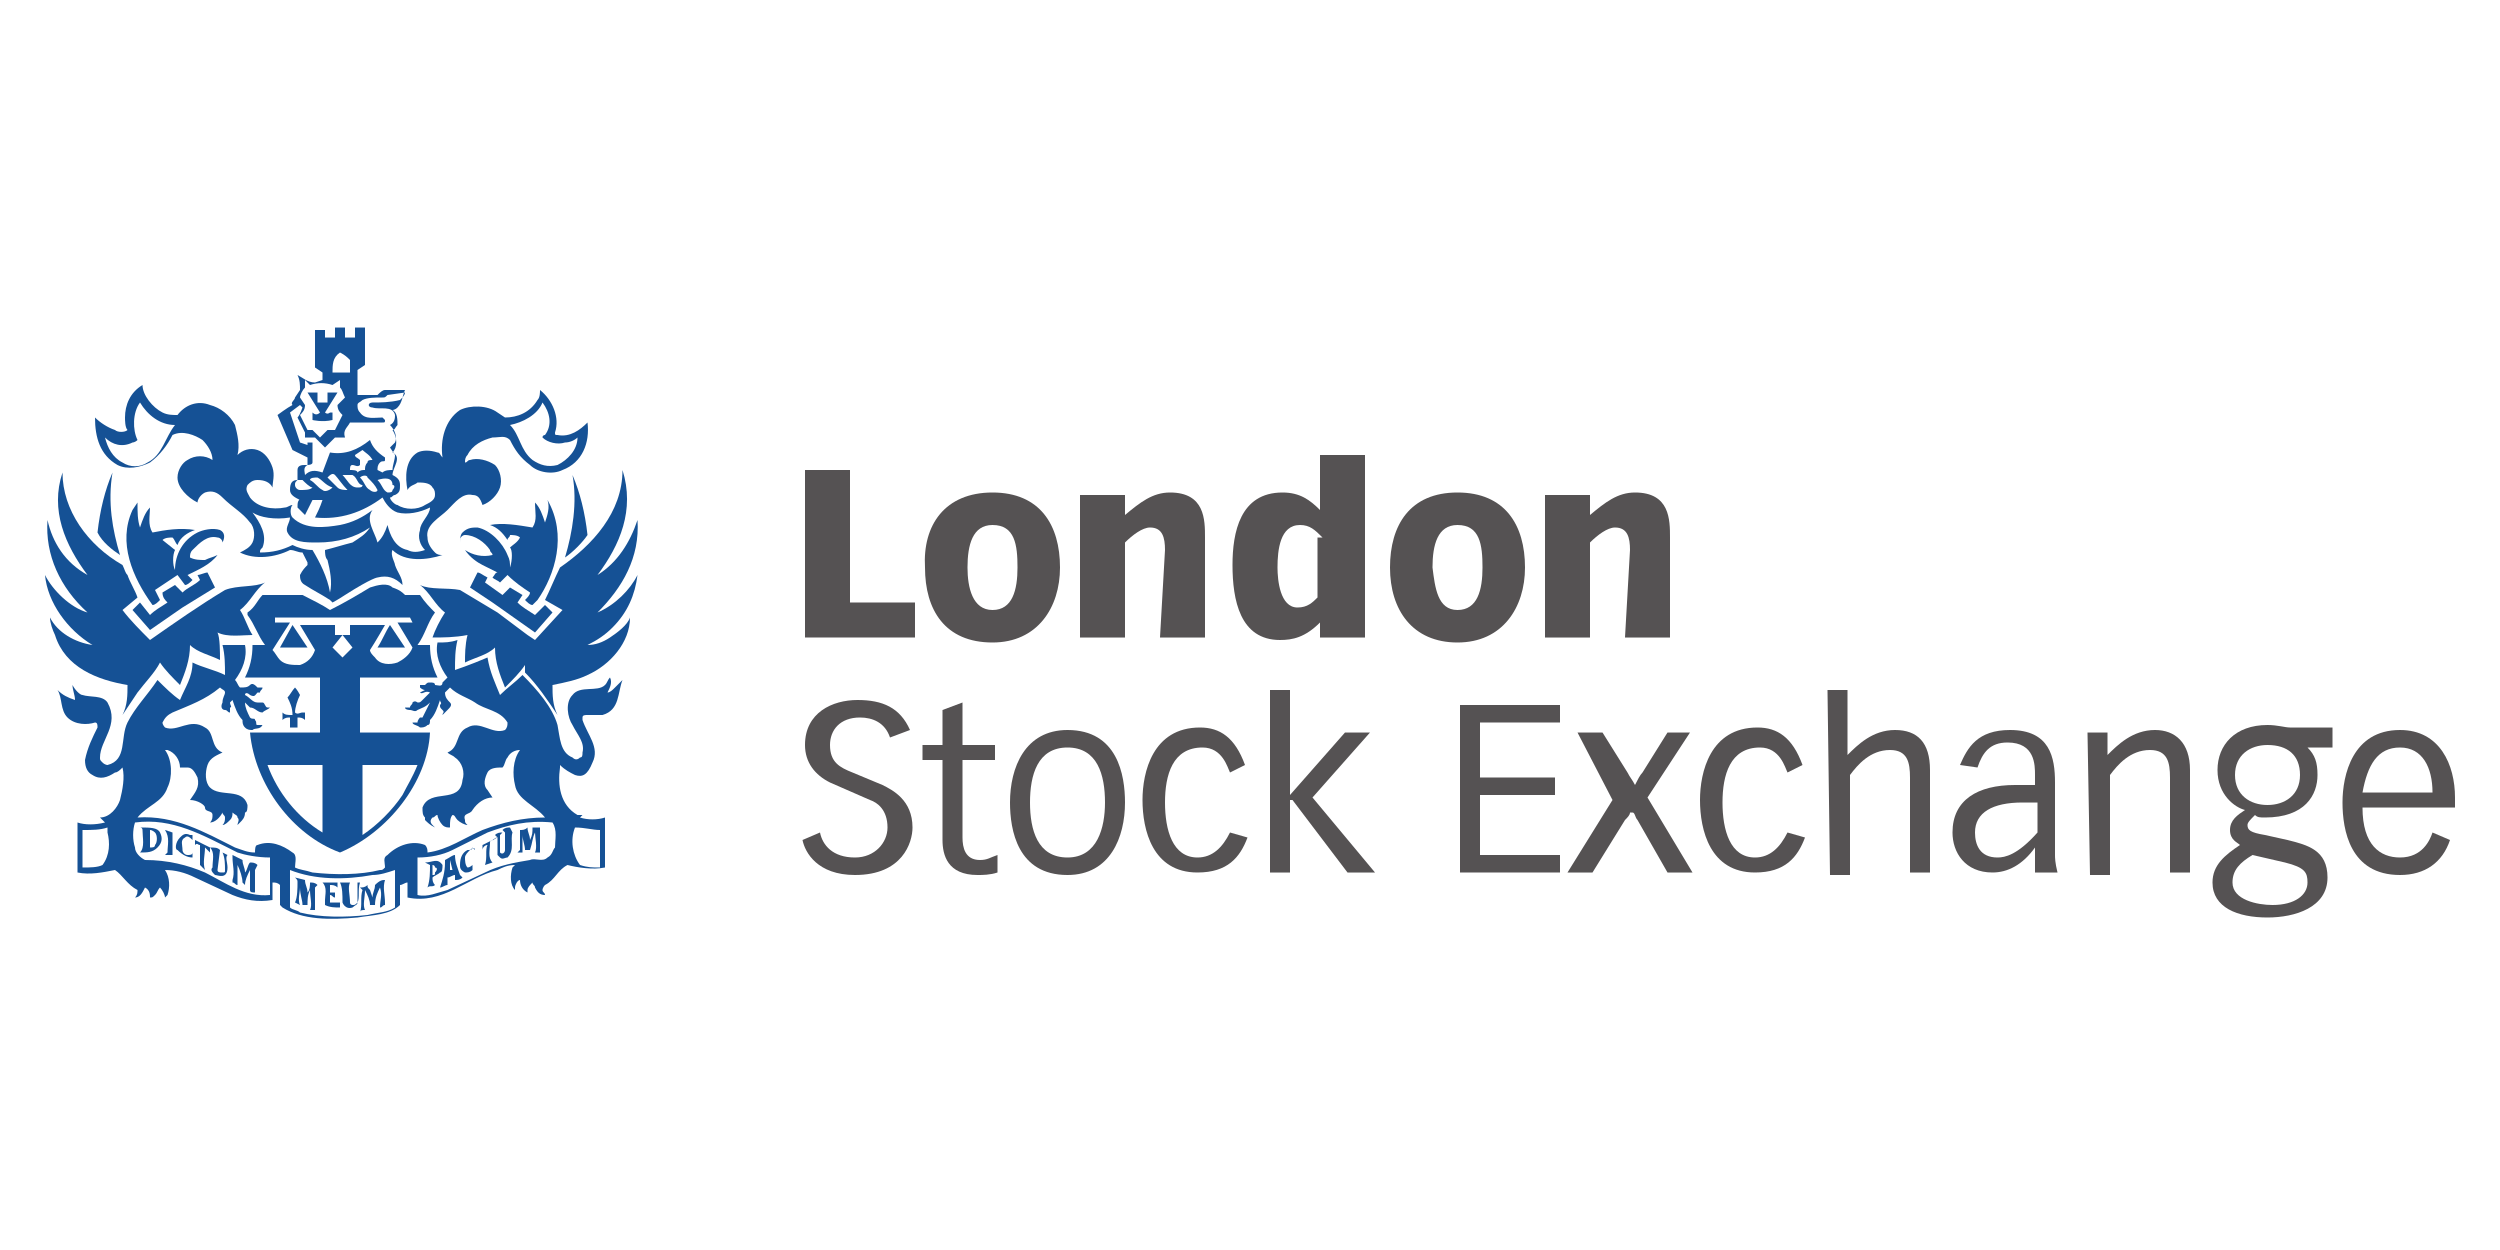 <?xml version="1.0" encoding="utf-8"?>
<!-- Generator: Adobe Illustrator 24.0.1, SVG Export Plug-In . SVG Version: 6.00 Build 0)  -->
<svg version="1.1" id="Layer_1" xmlns="http://www.w3.org/2000/svg" xmlns:xlink="http://www.w3.org/1999/xlink" x="0px" y="0px"
	 viewBox="0 0 100 50" style="enable-background:new 0 0 100 50;" xml:space="preserve">
<style type="text/css">
	.st0{fill:#155195;}
	.st1{fill:#555253;}
</style>
<g id="XMLID_1_">
	<path id="XMLID_2_" class="st0" d="M12.7,16.1h0.4v-0.4h0.4L13,16.5c0.1,0.1,0.2,0,0.2,0l0.1,0v0.3c-0.4,0.1-0.8,0-0.8,0v-0.3
		c0.1,0.1,0.2,0.1,0.3,0l-0.5-0.8h0.4"/>
	<path id="XMLID_3_" class="st0" d="M4.9,22.6C5,22.8,5,22.9,5.1,23c0.1,0.3,0.3,0.6,0.4,0.9v0l-0.6,0.5c0.3,0.4,0.7,0.8,1.1,1.2
		c1-0.7,2-1.4,3-2c0.5-0.2,1.2-0.1,1.6-0.3c-0.4,0.3-0.6,0.8-1,1.1c0.2,0.3,0.3,0.7,0.5,1c-0.4,0-1,0.1-1.4-0.1
		c0.1,0.2,0.1,0.8,0.1,1.1c-0.4-0.2-0.9-0.3-1.2-0.6c0,0.6-0.2,1.1-0.4,1.6c-0.3-0.3-0.6-0.6-0.8-0.9c-0.2,0.4-0.6,0.8-0.9,1.2
		l-0.6,0.9c0.2-0.4,0.2-0.8,0.2-1.2c-1.2-0.2-2.5-0.7-2.9-2c-0.1-0.2-0.2-0.5-0.2-0.7c0.3,0.6,1,1,1.7,1.1c-1-0.6-1.8-1.7-1.9-2.8
		c0.3,0.6,1,1.3,1.7,1.5l0,0c-1.1-1-1.7-2.3-1.6-3.7c0.2,0.9,0.7,1.7,1.6,2.2l0,0c-0.9-1.2-1.5-2.6-1-4.1
		C2.5,20.4,3.5,21.8,4.9,22.6"/>
	<path id="XMLID_4_" class="st0" d="M23.9,23L23.9,23c0.8-0.5,1.3-1.3,1.6-2.2c0.1,1.5-0.6,2.7-1.6,3.7h0c0.7-0.3,1.3-0.9,1.6-1.5
		c-0.1,0.8-0.4,1.5-1,2.1c-0.3,0.3-0.6,0.5-1,0.7c0.3,0,0.6-0.1,0.9-0.3c0.3-0.2,0.7-0.5,0.8-0.8c0,1-0.8,1.9-1.7,2.3
		c-0.4,0.2-0.9,0.3-1.4,0.4c0,0.4,0,0.8,0.2,1.2c-0.4-0.6-0.8-1.2-1.3-1.7C21,26.8,21,26.7,21,26.6c-0.2,0.3-0.5,0.6-0.8,0.9
		c-0.2-0.5-0.4-1-0.4-1.6c-0.3,0.3-0.8,0.4-1.2,0.6c0-0.3,0-0.7,0.1-1.1c-0.5,0.1-1,0.1-1.4,0.1c0.1-0.3,0.3-0.7,0.5-1
		c-0.4-0.3-0.6-0.8-1-1.1c0.4,0.2,1.1,0.1,1.6,0.2c0.5,0.3,1,0.6,1.5,0.9l1.2,0.9l0.3,0.2h0l1.1-1.2L21.8,24
		c0.2-0.4,0.4-0.9,0.6-1.3c1.3-0.9,2.5-2.2,2.5-3.9C25.4,20.4,24.8,21.8,23.9,23"/>
	<path id="XMLID_5_" class="st0" d="M4.8,22.2c-0.3-0.2-0.7-0.5-0.9-0.9c0.1-0.9,0.3-1.7,0.6-2.4C4.3,20.1,4.5,21.2,4.8,22.2"/>
	<path id="XMLID_6_" class="st0" d="M23.5,21.4c-0.2,0.3-0.6,0.7-0.9,0.9c0.3-1,0.5-2.2,0.3-3.3C23.2,19.7,23.4,20.5,23.5,21.4"/>
	<path id="XMLID_7_" class="st0" d="M5.6,21.1c0.1-0.3,0.2-0.6,0.4-0.8c0,0.3-0.1,0.7,0.1,1c0.5-0.1,1.1-0.2,1.7-0.1
		c-0.3,0.1-0.6,0.3-0.7,0.6C7,21.7,7,21.6,6.9,21.5c-0.1,0-0.3,0-0.4,0.1L7,22c-0.1,0.2-0.1,0.6,0,0.8c0-0.6,0.3-1.2,0.9-1.5
		c0.2-0.1,0.6-0.2,0.9-0.1c0.2,0.1,0.2,0.3,0.1,0.5c0-0.1-0.1-0.2-0.2-0.2c-0.4-0.1-0.7,0.2-1,0.5c-0.1,0.1-0.1,0.2-0.1,0.3
		c0.2,0.1,0.4,0.1,0.6,0.1c0.2-0.1,0.3-0.1,0.5-0.2c-0.3,0.4-0.8,0.6-1.2,0.8l0.2,0.2c-0.1,0.1-0.2,0.2-0.3,0.2L7.1,23
		c-0.3,0.2-0.6,0.4-0.9,0.6L6.4,24c-0.1,0.1-0.2,0.2-0.3,0.2c-0.8-1.1-1.4-2.5-0.8-3.8l0.2-0.3C5.5,20.5,5.5,20.8,5.6,21.1"/>
	<path id="XMLID_8_" class="st0" d="M21.5,24l-0.2,0.2c-0.1,0-0.2-0.1-0.3-0.2c0.1-0.1,0.2-0.2,0.2-0.3c-0.3-0.2-0.6-0.4-0.9-0.7
		l-0.3,0.3H20c-0.1-0.1-0.2-0.1-0.3-0.2c0.1-0.1,0.1-0.2,0.2-0.2c-0.2-0.1-0.4-0.2-0.6-0.3c-0.2-0.1-0.5-0.3-0.7-0.6
		c0.3,0.2,0.7,0.3,1.1,0.2c0-0.1-0.1-0.1-0.1-0.2c-0.2-0.3-0.6-0.6-1-0.6c-0.1,0-0.2,0.1-0.2,0.2v0.1c0-0.1,0-0.3,0.1-0.4
		c0.2-0.2,0.4-0.2,0.6-0.2c0.5,0.1,1,0.6,1.2,1.1c0.1,0.2,0.1,0.3,0.1,0.5c0.1-0.3,0.1-0.7,0-0.8c0.1-0.1,0.3-0.2,0.4-0.4
		c-0.1-0.1-0.3-0.1-0.4-0.1c0,0.1-0.1,0.1-0.1,0.2c-0.2-0.3-0.4-0.5-0.7-0.6c0.5-0.1,1.1,0,1.7,0.1c0.2-0.3,0.1-0.6,0.1-1
		c0.2,0.2,0.3,0.5,0.4,0.8c0.1-0.3,0.2-0.6,0.1-0.9C22.7,21.4,22.2,23,21.5,24"/>
	<path id="XMLID_9_" class="st0" d="M10.1,20.5c0.3,0.4,0.6,0.9,0.4,1.4c-0.1,0.1-0.1,0.1-0.1,0.2c0.5,0,0.9-0.1,1.3-0.3
		c0.2,0.1,0.5,0.2,0.8,0.2c0.3,0.5,0.6,1.1,0.7,1.7c0.1-0.4,0-0.9-0.1-1.3c-0.1-0.1-0.1-0.3-0.1-0.4c0.4-0.1,0.7-0.2,1.1-0.3
		c0.3-0.2,0.5-0.3,0.7-0.6c-0.6,0.4-1.3,0.6-2.1,0.6c-0.5,0-1,0-1.2-0.4c-0.1-0.2,0.1-0.4,0.1-0.6C11,20.8,10.4,20.7,10.1,20.5z
		 M12.1,19.2c-0.1,0-0.2,0-0.2,0c-0.1,0.1-0.1,0.1-0.1,0.2c0,0.1,0.1,0.2,0.2,0.2c0.2,0,0.4,0,0.5-0.1
		C12.4,19.5,12.2,19.3,12.1,19.2z M15.1,19.2c0.2,0.2,0.2,0.4,0.4,0.5c0.1,0,0.2,0,0.2-0.1c0.1-0.1,0.1-0.2,0-0.2
		C15.7,19.1,15.4,19.1,15.1,19.2z M12.7,19.1c-0.1,0-0.3,0-0.3,0.1c0.2,0.1,0.3,0.3,0.5,0.4c0.1,0.1,0.3,0,0.4-0.1
		C13,19.4,12.9,19.2,12.7,19.1z M14.4,19.1c0.2,0.2,0.2,0.4,0.4,0.5c0.1,0.1,0.3,0.1,0.3,0c-0.1-0.2-0.2-0.3-0.4-0.5
		C14.7,19,14.5,19,14.4,19.1z M13.4,19c-0.1-0.1-0.2,0-0.3,0.1l0.4,0.4c0.1,0.1,0.3,0.1,0.4,0.1C13.7,19.4,13.5,19.1,13.4,19z
		 M14.1,19C14,19,13.8,19,13.7,19c0.2,0.2,0.3,0.5,0.6,0.5c0.1,0,0.2,0,0.2-0.1C14.3,19.4,14.3,19.1,14.1,19z M14.5,18l-0.3,0.2
		c0,0.1,0.1,0.1,0.2,0.2l0,0.2c-0.1,0.1-0.2,0-0.3,0c-0.1,0-0.1,0.1-0.1,0.2c0.1,0,0.3,0,0.3,0.1c0.1-0.1,0.2-0.1,0.3-0.1
		c0-0.1,0-0.2,0.1-0.3c0-0.1,0.1-0.1,0.2-0.1C14.8,18.2,14.6,18.1,14.5,18z M21.7,16.1c-0.2,0.5-0.8,0.8-1.3,0.9
		c0.4,0.4,0.4,1,0.9,1.4c0.3,0.2,0.6,0.3,1,0.2c0.4-0.2,0.8-0.6,0.8-1.1c-0.1,0.1-0.3,0.2-0.5,0.2c-0.3,0.1-0.7,0-0.9-0.2
		c0-0.1,0.1-0.1,0.1-0.1C22.1,17,22,16.5,21.7,16.1z M5.6,16.1L5.6,16.1c-0.3,0.4-0.3,1.1-0.1,1.5c-0.1,0.1-0.2,0.1-0.2,0.1
		c-0.4,0.2-0.8,0.1-1.1-0.2c0.1,0.4,0.3,0.8,0.7,1c0.3,0.2,0.7,0.2,1,0c0.6-0.3,0.7-1,1.1-1.5C6.4,17,5.9,16.6,5.6,16.1z M15.5,15.8
		c-0.1,0.1-0.1,0.1-0.2,0.1c-0.3,0-0.6,0-0.8,0.1c-0.1,0.1-0.2,0.1-0.2,0.2c0,0.1,0,0.2,0.1,0.3c0.2,0.3,0.6,0.2,0.9,0.2l0.1,0.1
		c0,0.1,0,0.1-0.1,0.1h-1.3c-0.1,0.2-0.3,0.3-0.2,0.6h-0.4l-0.4,0.4l-0.4-0.4h-0.4v-0.2l-0.3-0.6c0.1-0.1,0.2-0.4,0.2-0.4l-0.1-0.1
		l-0.4,0.3l0.4,1.2l0.3,0.1v-0.1h0.2l0,0.8c0,0.1-0.2,0.1-0.2,0.1c-0.2,0.1-0.1,0.3-0.1,0.4c0.2-0.2,0.4-0.2,0.7-0.1l0.3-0.8
		c0.6,0.1,1.1-0.1,1.6-0.5c0.1,0.3,0.3,0.5,0.6,0.7l0,0.1c0,0.1-0.1,0-0.2,0.1c-0.1,0.1-0.1,0.2-0.1,0.3l0.2,0.1
		c0.1-0.1,0.3-0.1,0.4-0.1c0-0.2,0.1-0.4,0.1-0.6l-0.2-0.3c0.1-0.1,0.1-0.1,0.2-0.2c0.1-0.2,0-0.5-0.2-0.7c0.2-0.1,0.2-0.3,0.2-0.4
		c-0.1-0.4-0.6-0.2-0.9-0.3c-0.2,0-0.2-0.2,0-0.2c0.3,0,0.7,0,1.1-0.1c0.1-0.1,0.2-0.2,0.2-0.3L15.5,15.8L15.5,15.8z M12.2,15.2
		l0,0.3c-0.1,0.1-0.2,0.3-0.2,0.4l0.2,0.3c0,0.2-0.1,0.3-0.2,0.4l0.3,0.6h0.2l0.3,0.3l0.3-0.3l0.3,0l0.3-0.6
		c-0.1-0.1-0.2-0.2-0.2-0.4l0.3-0.3c-0.1-0.2-0.1-0.3-0.2-0.4c0-0.1,0-0.2,0-0.3l-0.3,0.2c-0.3-0.1-0.6-0.1-0.9,0L12.2,15.2z
		 M13.6,14.1c-0.3,0.2-0.3,0.5-0.3,0.8H14c0-0.2,0-0.3,0-0.5C13.9,14.3,13.8,14.2,13.6,14.1z M13,13.5h0.4v-0.4h0.4v0.4h0.4v-0.4
		h0.4v1.5l-0.3,0.2v1h0.8c0.1-0.1,0.2-0.2,0.3-0.2h0.8c-0.1,0.2-0.1,0.5-0.3,0.7c-0.1,0.1-0.2,0.1-0.2,0.1c0.2,0.1,0.2,0.4,0.2,0.6
		c-0.1,0.1-0.1,0.2-0.2,0.2c0.2,0.3,0.2,0.7,0,0.9c0.4,0.2,0,0.6,0,0.9c0.2,0.1,0.3,0.2,0.3,0.4c0,0.2,0,0.3-0.2,0.4
		c-0.1,0-0.1,0.1-0.2,0.1c0,0.1,0.2,0.3,0.3,0.3c0.3,0.2,0.8,0.2,1.1,0c0.2-0.1,0.4-0.2,0.4-0.4c0-0.1,0-0.2-0.1-0.3
		c-0.1-0.2-0.4-0.2-0.6-0.2c-0.1,0.1-0.3,0.1-0.4,0.3c-0.1-0.5-0.1-1.2,0.4-1.5c0.2-0.1,0.5-0.1,0.8,0c0.1,0,0.1,0.1,0.2,0.2
		c-0.1-0.7,0.1-1.5,0.7-1.9c0.4-0.2,1.1-0.2,1.5,0.1l0.3,0.2c0.5,0,1-0.2,1.3-0.7c0.1-0.1,0.1-0.3,0.1-0.4c0.5,0.4,0.8,1.1,0.6,1.7
		c0,0.1,0,0.1,0.1,0.1c0.5,0.1,0.9-0.2,1.2-0.5c0.1,0.8-0.2,1.6-1,1.9c-0.4,0.2-1,0.1-1.3-0.2c-0.4-0.3-0.6-0.6-0.8-1
		c-0.2-0.2-0.4-0.1-0.7-0.1c-0.4,0.1-0.8,0.3-1,0.7c-0.1,0.1-0.1,0.2-0.1,0.3c0.1,0,0.1-0.1,0.2-0.1c0.3-0.1,0.7,0,1,0.2
		c0.2,0.2,0.3,0.6,0.2,0.9c-0.1,0.3-0.4,0.6-0.7,0.7c-0.1-0.3-0.2-0.4-0.4-0.4c-0.4-0.1-0.7,0.3-1,0.6c-0.3,0.3-0.9,0.6-0.8,1.1
		c0,0.2,0.1,0.4,0.3,0.6c0.1,0.1,0.2,0.1,0.3,0.1c-0.6,0.2-1.5,0.3-2-0.2c-0.1,0.2,0.1,0.5,0.1,0.6c0.1,0.3,0.3,0.5,0.3,0.8
		c-0.3-0.3-0.6-0.4-1-0.3c0,0-0.2,0-1.3,0.7c-0.3,0.2-0.5,0.3-0.5,0.3s-0.1-0.1-0.1-0.1c-0.3-0.2-0.7-0.4-1-0.6
		c-0.2-0.1-0.2-0.3-0.2-0.4c0.1-0.2,0.2-0.3,0.3-0.4v-0.1l-0.2-0.4c-0.2,0-0.3-0.1-0.5-0.1c-0.6,0.3-1.4,0.4-2,0.1
		c0.2-0.1,0.4-0.2,0.5-0.4c0.1-0.2,0.1-0.6-0.1-0.8c-0.3-0.4-0.7-0.6-1.1-1c-0.2-0.2-0.4-0.3-0.7-0.2c-0.2,0.1-0.3,0.3-0.3,0.4
		c-0.4-0.2-0.8-0.6-0.8-1c0-0.3,0.2-0.6,0.4-0.7c0.3-0.2,0.7-0.2,1,0c0-0.3-0.2-0.6-0.4-0.8c-0.3-0.2-0.8-0.4-1.2-0.2
		c-0.2,0.4-0.5,0.8-0.9,1.1c-0.4,0.2-0.9,0.3-1.3,0.1c-0.7-0.4-0.9-1.1-0.9-1.9c0.2,0.2,0.5,0.4,0.8,0.5c0.1,0.1,0.4,0.1,0.5,0
		c-0.1-0.1-0.1-0.4-0.1-0.5c0-0.5,0.2-1,0.7-1.3c0,0.4,0.4,0.9,0.8,1.1c0.2,0.1,0.4,0.1,0.6,0.1c0.3-0.4,0.8-0.6,1.3-0.4
		c0.4,0.1,0.8,0.4,1,0.8c0.1,0.4,0.2,0.8,0.1,1.2c0.2-0.2,0.5-0.3,0.8-0.2c0.3,0.1,0.5,0.4,0.6,0.7c0.1,0.3,0,0.6,0,0.8
		c-0.1-0.2-0.3-0.3-0.6-0.3c-0.2,0-0.3,0.1-0.4,0.2c-0.1,0.2,0,0.3,0.1,0.5c0.3,0.4,0.9,0.5,1.4,0.4c0.1,0,0.2-0.1,0.3-0.1
		c-0.1,0.1-0.1,0.4,0,0.5c0.5,0.5,1.3,0.4,1.9,0.3c0.5-0.1,0.9-0.3,1.3-0.6c-0.3,0.4,0.1,0.9,0.2,1.3c0.2-0.2,0.3-0.4,0.4-0.7
		c0.1,0.4,0.3,0.9,0.8,1c0.2,0.1,0.4,0.1,0.7,0c-0.2-0.2-0.3-0.5-0.2-0.8c0-0.3,0.4-0.6,0.4-0.9c-0.4,0.2-0.9,0.3-1.3,0.2
		c-0.3-0.1-0.5-0.4-0.6-0.6c-0.8,0.6-1.7,0.9-2.7,0.8c0.1-0.2,0.2-0.4,0.3-0.7h-0.4l-0.3,0.6c-0.1-0.1-0.2-0.2-0.3-0.3
		c0-0.2,0-0.3,0.2-0.4C12.1,20,12,20,12,20c-0.2-0.1-0.4-0.2-0.4-0.4c0-0.3,0.1-0.4,0.3-0.4c0-0.1,0-0.3,0-0.4
		c0-0.2,0.2-0.2,0.3-0.2l0.1,0v-0.3L11.7,18l-0.6-1.4c0,0,0.4-0.3,0.6-0.4c-0.1-0.1,0.1-0.2,0.1-0.3l0.2-0.3c0-0.2,0-0.4-0.1-0.6
		c0.2,0.1,0.4,0.3,0.7,0.3l0.3-0.1v-0.3l-0.3-0.2v-1.5h0.4"/>
	<path id="XMLID_24_" class="st0" d="M8.6,23.5l-1.3,0.8L6,25.2h0l-0.7-0.8c0.1-0.1,0.2-0.2,0.3-0.3L6,24.6c0.2-0.2,0.4-0.3,0.7-0.5
		c-0.1-0.1-0.2-0.2-0.2-0.4L7,23.4l0.3,0.3c0.2-0.2,0.5-0.3,0.7-0.5l-0.1-0.2C8,23,8.2,22.9,8.3,22.9"/>
	<path id="XMLID_25_" class="st0" d="M19.5,23.1l-0.1,0.2l0.7,0.5c0.1-0.1,0.2-0.2,0.3-0.3l0.5,0.3v0l-0.2,0.3
		c0.2,0.2,0.4,0.3,0.7,0.5c0.1-0.1,0.3-0.3,0.4-0.4c0.1,0.1,0.2,0.2,0.3,0.3v0l-0.7,0.8l-1.7-1.2l-0.9-0.6l0.3-0.6
		C19.2,22.9,19.3,23,19.5,23.1"/>
	<polyline id="XMLID_26_" class="st0" points="11.2,25.9 11.7,25 12.3,25.9 	"/>
	<path id="XMLID_27_" class="st0" d="M16.2,25.9h-1.1c0.2-0.3,0.3-0.6,0.5-0.9C15.8,25.3,16,25.6,16.2,25.9"/>
	<path id="XMLID_28_" class="st0" d="M12,27.8c-0.1,0.2-0.2,0.5-0.2,0.7c0.1,0.1,0.2,0,0.3,0l0.1,0v0.3c-0.1-0.1-0.2-0.1-0.3-0.1
		c0,0.1,0,0.3,0,0.4h-0.3c0-0.2,0-0.3,0-0.4c-0.1,0-0.2,0-0.3,0.1v-0.3c0.1,0.1,0.2,0.1,0.4,0.1c0-0.3-0.1-0.5-0.2-0.7
		c0.1-0.1,0.2-0.3,0.3-0.4C11.8,27.5,11.9,27.6,12,27.8"/>
	<path id="XMLID_29_" class="st0" d="M14.5,30.6v2.8c0.6-0.4,1.2-1,1.6-1.6c0.2-0.4,0.4-0.7,0.6-1.2H14.5z M12.9,30.6h-2.2
		c0.4,1.1,1.2,2.1,2.2,2.7V30.6z M16.4,24.7H11v0.2h0.6L10.9,26c0.1,0.1,0.2,0.3,0.3,0.4c0.2,0.2,0.5,0.2,0.8,0.2
		c0.3-0.1,0.5-0.3,0.6-0.6L12,25h1.4v0.4h0.3l-0.4,0.5l0.4,0.4l0.4-0.4l-0.4-0.5H14V25h1.4c0,0-0.4,0.7-0.6,1c0,0.1,0.1,0.2,0.2,0.3
		c0.2,0.3,0.6,0.3,0.9,0.2c0.2-0.1,0.5-0.3,0.6-0.6l-0.6-1h0.6L16.4,24.7L16.4,24.7z M16.2,23.8h0.6c0.2,0.3,0.4,0.5,0.6,0.7
		c-0.3,0.4-0.4,0.9-0.7,1.3l0.5,0c0,0.5,0.1,0.9,0.3,1.3h-3.1v2.2h2.8c-0.1,2-1.7,4-3.6,4.8c-1.9-0.7-3.4-2.7-3.6-4.8h2.8v-2.2h-3
		c0.2-0.4,0.3-0.8,0.3-1.3h0.5v0c-0.3-0.4-0.4-0.8-0.7-1.2l0-0.1c0.3-0.2,0.4-0.5,0.6-0.7h1.6c0.4,0.2,0.8,0.4,1.1,0.6
		c0.6-0.3,1.1-0.6,1.6-0.9c0.3-0.1,0.7-0.2,0.9,0C16,23.6,16.1,23.7,16.2,23.8"/>
	<path id="XMLID_34_" class="st0" d="M21.6,33.1c0,0.3,0,0.7,0,1h-0.2c0.1-0.2,0-0.6,0-0.8c-0.1,0.2-0.1,0.4-0.2,0.7h-0.2
		c0-0.2-0.1-0.4-0.1-0.6V34l0,0.1c-0.1,0-0.2,0-0.2,0l0.1-0.1c0-0.3,0-0.6,0-0.8l0,0c0.1,0,0.2,0,0.3-0.1c0,0.2,0.1,0.3,0.1,0.5
		c0.1-0.2,0.1-0.3,0.1-0.5"/>
	<path id="XMLID_35_" class="st0" d="M6.9,33.3v0.8l0,0.1c-0.1,0-0.2,0-0.3,0l0.1-0.1c0-0.3,0.1-0.6-0.1-0.9l0.3,0.1"/>
	<path id="XMLID_36_" class="st0" d="M20.5,33.3c-0.1,0.3,0.1,0.7-0.2,1c-0.1,0-0.2,0.1-0.3,0l-0.1-0.1l0-0.7l-0.1-0.1
		c0.1-0.1,0.2-0.1,0.3-0.1L20,33.4v0.7c0.1,0.1,0.2,0,0.2-0.1v-0.7l-0.1-0.1c0.1-0.1,0.2-0.1,0.3-0.1"/>
	<path id="XMLID_37_" class="st0" d="M6,33.2v0.7c0.1,0,0.2,0,0.2-0.1c0.1-0.1,0.1-0.4,0-0.5C6.2,33.3,6.1,33.2,6,33.2z M6.4,33.3
		c0.1,0.2,0.1,0.4-0.1,0.6c-0.2,0.2-0.4,0.2-0.7,0.2c0.2-0.2,0.1-0.6,0.1-0.9c0-0.1-0.1-0.1-0.1-0.1C6,33.1,6.3,33.1,6.4,33.3"/>
	<path id="XMLID_40_" class="st0" d="M7.7,33.4v0.2c-0.1-0.1-0.2-0.2-0.3-0.1c-0.2,0.1-0.1,0.3-0.1,0.5c0,0.1,0.1,0.2,0.2,0.2
		c0.1,0,0.2,0,0.2-0.1v0.2c-0.2,0-0.4-0.1-0.6-0.3C7,34,7,33.7,7.2,33.5c0.1-0.1,0.2-0.2,0.4-0.1C7.6,33.4,7.6,33.4,7.7,33.4"/>
	<path id="XMLID_41_" class="st0" d="M19.8,33.6L19.8,33.6c-0.1,0-0.2,0-0.2,0.1l0,0c0,0.3-0.1,0.6,0.1,0.8l-0.3,0.1
		c0.1-0.3,0-0.6,0.1-0.8c-0.1,0-0.2,0.1-0.2,0.2c0-0.1,0-0.2,0-0.2c0.2-0.1,0.4-0.2,0.6-0.3C19.8,33.5,19.7,33.6,19.8,33.6"/>
	<path id="XMLID_42_" class="st0" d="M8.4,34.1c-0.1-0.1-0.2-0.2-0.2-0.2c0,0.3-0.1,0.6,0,0.9L8,34.6C8,34.3,8,34.1,8,33.8
		c-0.1,0-0.1-0.1-0.2,0l0,0l0-0.2l0.6,0.3"/>
	<path id="XMLID_43_" class="st0" d="M19,34c0-0.1-0.1-0.1-0.2,0c-0.1,0.1-0.2,0.2-0.2,0.3s0,0.3,0.1,0.4c0.1,0,0.2-0.1,0.2-0.1v0.2
		c-0.1,0.1-0.2,0.1-0.3,0.1c-0.2-0.1-0.2-0.2-0.2-0.3c0-0.3,0.1-0.5,0.3-0.6c0.1,0,0.2,0,0.2-0.1"/>
	<path id="XMLID_44_" class="st0" d="M8.8,34L8.8,34l-0.1,0.8c0,0.1,0.1,0.1,0.2,0.1c0.1,0,0.1,0,0.1-0.1c0-0.2,0-0.5-0.1-0.7
		l0.2,0.1c-0.1,0.1,0,0.3,0,0.5c0,0.5-0.4,0.3-0.5,0.3c-0.1-0.1-0.2-0.2-0.1-0.3c0-0.3,0.1-0.6-0.1-0.8C8.6,33.9,8.7,33.9,8.8,34"/>
	<path id="XMLID_45_" class="st0" d="M9.7,34.4c0,0.2,0.1,0.3,0.1,0.5c0.1-0.1,0.1-0.3,0.2-0.4c0.1,0,0.2,0,0.3,0.1l-0.1,0.2v0.8
		l0,0.1c-0.1,0-0.2,0-0.2-0.1l0-0.1c0-0.2,0-0.5,0-0.7c-0.1,0.2-0.2,0.4-0.2,0.6l-0.1-0.1c0-0.2-0.1-0.5-0.2-0.7c0,0.3,0,0.6,0,0.8
		c-0.1,0-0.1-0.1-0.2-0.1l0,0v-0.1c0.1-0.3,0-0.6,0-0.9l0-0.1"/>
	<path id="XMLID_46_" class="st0" d="M18.1,34.8L18,34.4L18,34.8L18.1,34.8z M18.2,34.2c0,0.3,0.1,0.5,0.2,0.8l0.1,0.1
		c-0.1,0.1-0.2,0.1-0.3,0.1c0-0.1,0-0.2,0-0.2c-0.1,0-0.2,0.1-0.3,0.1c0,0.1,0,0.2,0,0.3c-0.1,0-0.2,0.1-0.3,0.1
		c0.1-0.3,0.2-0.6,0.2-1v-0.1C18,34.3,18.1,34.2,18.2,34.2"/>
	<path id="XMLID_49_" class="st0" d="M17.3,34.6V35c0.1,0,0.1,0,0.1-0.1c0.1-0.1,0.1-0.2,0-0.2C17.4,34.6,17.3,34.6,17.3,34.6z
		 M17.7,34.6c0,0.1,0,0.3-0.1,0.3c-0.1,0.1-0.2,0.1-0.3,0.2c0,0.1,0,0.2,0.1,0.3c-0.1,0.1-0.2,0-0.3,0.1c0.1-0.3,0.1-0.6,0.1-0.9
		L17,34.5C17.3,34.5,17.5,34.3,17.7,34.6"/>
	<path id="XMLID_52_" class="st0" d="M11.6,34.8v1.5c0.1,0.1,0.3,0.1,0.4,0.2c0.8,0.2,1.8,0.2,2.7,0.1c0.4-0.1,0.8-0.1,1.1-0.3v-1.5
		c-0.3,0.1-0.6,0.2-0.9,0.2C13.8,35.2,12.6,35.2,11.6,34.8z M23,33.1c-0.2,0.5-0.1,1.1,0.2,1.5c0.3,0.1,0.5,0.1,0.8,0.1v-1.5
		C23.7,33.2,23.4,33.1,23,33.1z M4.3,33.1c-0.3,0.1-0.6,0.1-1,0.1v1.5c0.3,0,0.6,0,0.8-0.1c0.3-0.4,0.3-0.9,0.2-1.3L4.3,33.1z
		 M19.5,33.3L18.1,34c-0.4,0.2-0.9,0.3-1.4,0.3v1.5c0.4,0.1,0.8-0.1,1.2-0.2l1.5-0.7c0.6-0.3,1.2-0.4,1.8-0.5
		c0.2-0.1,0.5,0.1,0.7-0.1c0.2-0.1,0.2-0.3,0.3-0.4c0-0.3,0.1-0.7-0.1-1C21.1,32.8,20.3,33,19.5,33.3z M5.4,32.9
		c-0.1,0.3-0.1,0.7,0,1c0,0.2,0.2,0.4,0.4,0.5c0.9,0,1.7,0.2,2.4,0.5c0.8,0.4,1.6,1,2.6,0.9v-1.5c-0.5,0-1-0.1-1.3-0.2
		C8.1,33.4,6.9,32.7,5.4,32.9z M9.8,25.8c0.1,0.5-0.1,1-0.4,1.4c0.1,0.1,0.1,0.2,0.2,0.3c0.2,0,0.3,0,0.4-0.1c0.1-0.1,0.2,0,0.3,0.1
		c0.1,0,0.1,0,0.2,0c0,0.1-0.1,0.1-0.1,0.2c-0.1,0-0.1,0-0.1,0c-0.1,0.1-0.1,0.2-0.3,0.1c-0.1-0.1-0.2-0.1-0.2,0l0,0
		c0.2,0.1,0.3,0.3,0.5,0.3c0.1,0,0.2,0,0.2,0c0.1,0,0.1,0.2,0.2,0.2h0.1c-0.1,0.1-0.2,0.1-0.3,0.2c-0.2,0-0.3-0.2-0.5-0.2l-0.2-0.2
		c0,0.2,0.1,0.4,0.2,0.6c0.1,0.1,0.2,0,0.2,0.1c0.1,0.1,0,0.2,0.1,0.2h0.2c-0.1,0.2-0.3,0.1-0.4,0.2c-0.1,0-0.2,0-0.3-0.1
		c-0.1-0.1-0.1-0.2-0.1-0.3c-0.2-0.2-0.3-0.5-0.4-0.8l-0.1,0.1c0,0.1,0.1,0.2,0,0.2c0,0.1,0,0.1,0,0.2c-0.1,0-0.1-0.1-0.2-0.1
		c-0.1,0-0.2-0.1-0.1-0.3c0-0.2,0.1-0.3,0.1-0.4c0-0.1-0.1-0.1-0.2-0.2c-0.6,0.5-1.2,0.7-1.9,1c-0.2,0.1-0.3,0.2-0.4,0.4
		c0,0.1,0.1,0.2,0.1,0.2c0.5,0.2,1-0.4,1.6,0c0.4,0.2,0.2,0.8,0.7,1c-0.2,0.1-0.5,0.2-0.6,0.5c-0.1,0.3-0.1,0.7,0.1,0.9
		c0.4,0.4,1.3,0,1.5,0.7c0,0.1,0,0.3-0.1,0.3c0,0.2-0.1,0.3-0.2,0.4l-0.1,0.1c0-0.1,0.1-0.2,0-0.3c0-0.1-0.1-0.1-0.2-0.2
		c0,0.1,0,0.2-0.1,0.3c-0.1,0.1-0.2,0.2-0.3,0.2c0.1-0.1,0.1-0.2,0.1-0.3c0-0.1-0.1-0.1-0.1-0.2c-0.1,0.2-0.3,0.4-0.5,0.4
		c0.1-0.1,0.1-0.2,0.1-0.3c0-0.2-0.3-0.1-0.3-0.3C8.2,32.2,7.9,32,7.6,32c0.2-0.3,0.4-0.5,0.3-0.9c-0.1-0.2-0.2-0.4-0.4-0.4H7.2
		C7.2,30.4,7,30.1,6.7,30H6.6c0.3,0.4,0.3,1.1,0.1,1.5c-0.2,0.6-0.8,0.7-1.2,1.2c1.5-0.1,2.7,0.6,3.9,1.2c0.3,0.1,0.5,0.2,0.8,0.2
		c0-0.1,0-0.3,0.1-0.3c0.5-0.2,1,0,1.4,0.3c0.2,0.1,0.1,0.4,0.1,0.6c0.2,0.1,0.4,0.1,0.7,0.2c0.9,0.1,1.9,0.1,2.7-0.1
		c0.1,0,0.1,0,0.2-0.1c0-0.2-0.1-0.4,0.1-0.5c0.4-0.4,1-0.6,1.5-0.4c0.1,0.1,0.1,0.2,0.1,0.3c0.8-0.1,1.5-0.6,2.2-0.9
		c0.8-0.3,1.6-0.5,2.5-0.5l0,0c-0.4-0.5-1.1-0.7-1.2-1.3c-0.1-0.4-0.1-1,0.2-1.4c-0.2,0-0.4,0.1-0.5,0.3c-0.1,0.1-0.1,0.3-0.2,0.4
		c-0.2,0-0.5,0-0.6,0.2c-0.1,0.2-0.2,0.5,0,0.7l0.2,0.3c-0.3,0-0.6,0.2-0.8,0.5c-0.1,0.2-0.4,0.1-0.3,0.4c0,0.1,0,0.1,0.1,0.2
		c-0.1,0-0.3-0.1-0.4-0.2c-0.1-0.1-0.1-0.2-0.2-0.2c-0.1,0.1-0.1,0.3-0.1,0.4l0,0.1c-0.1,0-0.2,0-0.3-0.1c-0.1-0.1-0.2-0.3-0.2-0.4
		c-0.1,0-0.1,0.1-0.2,0.1c-0.1,0.1-0.1,0.2,0,0.3l0.1,0.1c-0.2-0.1-0.3-0.2-0.4-0.3c0-0.1,0-0.1,0-0.1c-0.1-0.1-0.1-0.2-0.1-0.4
		c0.3-0.8,1.5-0.1,1.6-1.1c0.1-0.3,0-0.7-0.3-0.9c-0.1-0.1-0.2-0.1-0.3-0.2c0.5-0.2,0.3-0.8,0.8-1c0.5-0.3,1,0.3,1.5,0.1
		c0.1-0.1,0.1-0.2,0.1-0.3c-0.3-0.5-0.9-0.5-1.3-0.8c-0.3-0.2-0.7-0.3-1-0.6c-0.1,0.1-0.1,0.1-0.2,0.2c0,0.2,0.1,0.3,0.2,0.4
		c0.1,0.1,0,0.2-0.1,0.3c-0.1,0.1-0.1,0.1-0.2,0.2c0-0.1,0.1-0.1,0-0.2c-0.1-0.1-0.1-0.1-0.1-0.2c0.1-0.1,0-0.1,0-0.2l0,0
		c-0.1,0.3-0.2,0.6-0.4,0.8c0,0.1,0,0.2-0.1,0.2c-0.1,0.1-0.2,0.1-0.3,0.1c-0.1-0.1-0.3-0.1-0.3-0.2c0.1,0,0.2,0,0.2,0
		c0-0.1,0.1-0.2,0.1-0.2l0.1,0c0.1-0.2,0.2-0.4,0.3-0.6h0c-0.2,0.2-0.3,0.2-0.5,0.3c-0.1,0.1-0.2,0-0.3,0c0,0-0.2,0-0.2-0.1
		c0.1,0,0.2,0,0.2,0c0-0.1,0.1-0.1,0.1-0.2c0.1-0.1,0.2,0,0.2,0c0.1,0,0.1,0,0.2-0.1c0.1-0.1,0.2-0.2,0.3-0.3
		c-0.2-0.1-0.3,0.1-0.4,0L17,27.6c-0.1,0-0.2-0.1-0.2-0.1v-0.1c0.1,0,0.1,0,0.2,0c0.1-0.1,0.1-0.1,0.2-0.1c0.1,0,0.2,0,0.2,0.1
		c0.1,0,0.3,0.1,0.3-0.1l0.2-0.2c-0.3-0.4-0.5-0.9-0.4-1.4c0.3,0,0.5,0,0.8-0.1c-0.1,0.4-0.1,0.8-0.1,1.2c0,0,0.6-0.2,1.3-0.5
		c0.1,0.6,0.3,1,0.5,1.5c0.3-0.3,0.6-0.5,0.9-0.8c0.6,0.6,1.2,1.3,1.4,2c0.1,0.5,0.1,1.1,0.6,1.3c0.1,0.1,0.2,0.1,0.3,0
		c0.1,0,0.1-0.1,0.1-0.2c0.1-0.4-0.2-0.7-0.4-1.1c-0.2-0.3-0.3-0.9,0-1.2c0.3-0.4,1-0.1,1.3-0.4c0.1-0.1,0.1-0.2,0.2-0.3
		c0.1,0.2,0,0.4-0.1,0.6c0.1,0,0.2-0.1,0.3-0.2c0.1-0.1,0.2-0.2,0.3-0.3c-0.2,0.5-0.1,1.2-0.8,1.4c-0.2,0-0.4,0-0.6,0
		c-0.1,0-0.2,0-0.2,0.1v0.1c0.2,0.6,0.7,1.1,0.4,1.7C23.5,31,23.3,31.1,23,31c-0.2-0.1-0.4-0.2-0.6-0.4l0,0.1
		c-0.1,0.7,0,1.5,0.7,1.9c0.1,0,0.1,0,0.2,0l-0.1,0.1l0,0c0.3,0.1,0.7,0.1,1,0v2c-0.5,0.1-1.1,0-1.5-0.1c-0.4,0.2-0.5,0.6-0.9,0.8
		c-0.1,0.1-0.1,0.2-0.1,0.2c0,0.1,0.1,0.1,0.1,0.2c-0.2,0-0.3-0.1-0.4-0.3c0-0.1-0.1-0.1-0.1-0.2c-0.1,0.1-0.2,0.2-0.2,0.3v0.1
		c-0.2-0.1-0.3-0.3-0.3-0.5c-0.1,0-0.2,0.2-0.2,0.3v0.1c-0.2-0.2-0.2-0.6-0.1-0.9l0.1-0.1c-0.3,0-0.5,0.1-0.7,0.2
		c-1.2,0.3-2.2,1.4-3.6,1.1v-0.6c-0.1,0-0.2,0.1-0.3,0.1v0.8c-0.4,0.4-1.1,0.4-1.7,0.5c-1.1,0.1-2.2,0.1-3-0.4l-0.1-0.1v-0.8
		c-0.1-0.1-0.2-0.1-0.3-0.1h0V36l0,0c-0.6,0.1-1.1,0-1.6-0.2l-1.5-0.7c-0.4-0.2-0.8-0.3-1.2-0.3c0.2,0.3,0.2,0.7,0.1,1l-0.1,0.1
		c0-0.1-0.1-0.3-0.2-0.4c-0.1,0.1-0.1,0.2-0.2,0.3c-0.1,0.1-0.1,0.1-0.2,0.1c0-0.1,0-0.3-0.2-0.4c-0.1,0.2-0.2,0.4-0.4,0.4H5.4
		c0.1-0.1,0.1-0.2,0.1-0.3c-0.4-0.2-0.6-0.6-0.9-0.8c-0.5,0.1-1,0.2-1.5,0.1v-2c0.3,0.1,0.7,0.1,1.1,0l0,0L4,32.7
		c0.4,0,0.7-0.4,0.8-0.7c0.1-0.4,0.2-0.9,0.1-1.3c-0.1,0.1-0.2,0.2-0.3,0.2C4.3,31.1,4,31.2,3.7,31c-0.2-0.1-0.3-0.3-0.3-0.6
		c0.1-0.5,0.3-0.9,0.5-1.3c0-0.1,0-0.2-0.1-0.2C3.5,29,3,29,2.7,28.7c-0.3-0.3-0.2-0.8-0.4-1.1C2.5,27.8,2.7,27.9,3,28
		c0-0.2-0.1-0.4-0.1-0.6c0.1,0.2,0.3,0.4,0.4,0.4c0.3,0.1,0.8,0,1,0.3C4.8,29,4,29.6,4,30.3c0,0.1,0,0.1,0.1,0.2
		c0.1,0.1,0.2,0.1,0.2,0.1c0.8-0.2,0.5-1.1,0.8-1.7c0.3-0.6,0.8-1.1,1.2-1.7c0.3,0.3,0.6,0.6,0.9,0.8c0.2-0.5,0.5-0.9,0.5-1.5
		c0.4,0.2,0.9,0.3,1.3,0.5c0-0.4,0-0.8-0.1-1.2C9.3,25.8,9.6,25.8,9.8,25.8"/>
	<path id="XMLID_59_" class="st0" d="M12.2,35.2c0,0.2,0.1,0.3,0.1,0.5c0.1-0.1,0.1-0.3,0.1-0.4c0.1,0,0.2,0,0.3,0.1l-0.1,0.1
		c0,0.3,0,0.6,0,0.9l-0.2,0c0.1-0.2,0-0.5,0-0.8c-0.1,0.2-0.1,0.4-0.1,0.6c-0.1,0-0.1,0-0.2,0c0-0.2-0.1-0.4-0.1-0.7
		c0,0.2-0.1,0.5,0,0.7l-0.2-0.1c0.1-0.2,0.1-0.6,0.1-0.8c0-0.1,0-0.1-0.1-0.2"/>
	<path id="XMLID_60_" class="st0" d="M15.4,35.2c-0.1,0.3,0,0.6,0,0.9l0,0.1c-0.1,0-0.1,0.1-0.2,0.1c0-0.3,0.1-0.5,0-0.8
		c-0.1,0.2-0.2,0.4-0.2,0.7c-0.1,0-0.1,0-0.2,0c0-0.2-0.1-0.4-0.2-0.6c0,0.3-0.1,0.6,0,0.8c-0.1,0-0.2,0-0.2,0.1
		c0.1-0.3,0-0.6,0.1-0.9l-0.1-0.1c0.1,0,0.2,0,0.3-0.1c0,0.1,0,0.1,0.1,0.2l0.1,0.3c0-0.2,0.1-0.3,0.1-0.5
		C15.2,35.2,15.3,35.2,15.4,35.2"/>
	<path id="XMLID_61_" class="st0" d="M13.5,35.5c-0.1-0.1-0.2-0.1-0.3-0.1v0.3c0.1,0,0.2,0,0.2,0v0.2c-0.1,0-0.1-0.1-0.2-0.1v0.3
		c0.1,0,0.2,0,0.3,0l0.1,0v0.2c-0.2,0-0.4,0-0.6-0.1C13,36.2,13,36.1,13,36c0-0.2,0.1-0.5-0.1-0.7l0.6,0"/>
	<path id="XMLID_62_" class="st0" d="M14.4,35.3c-0.1,0.3,0,0.6-0.1,0.8c0,0.1-0.1,0.1-0.2,0.2c-0.3,0.1-0.4-0.2-0.4-0.2
		c0-0.3,0-0.6-0.1-0.8H14c-0.1,0.2,0,0.5,0,0.8c0,0.1,0.1,0.1,0.1,0.1c0.1,0,0.1,0,0.2-0.1c0-0.2,0-0.5,0-0.7l0-0.1
		C14.2,35.3,14.3,35.3,14.4,35.3"/>
	<polyline id="XMLID_63_" class="st1" points="32.2,18.8 34,18.8 34,24.1 36.6,24.1 36.6,25.5 32.2,25.5 	"/>
	<path id="XMLID_64_" class="st1" d="M39.7,24.4c0.8,0,1-0.8,1-1.7c0-0.9-0.1-1.7-1-1.7c-0.8,0-1,0.8-1,1.7
		C38.7,23.5,38.9,24.4,39.7,24.4z M39.7,19.7c1.9,0,2.7,1.3,2.7,3c0,1.6-0.9,3-2.7,3c-1.9,0-2.7-1.3-2.7-3
		C36.9,21,37.8,19.7,39.7,19.7"/>
	<path id="XMLID_67_" class="st1" d="M46.6,22c0-0.5-0.1-0.9-0.6-0.9c-0.3,0-0.7,0.3-1,0.6v3.8h-1.8v-5.7h1.8v0.8
		c0.6-0.5,1.1-0.9,1.8-0.9c1.4,0,1.4,1.1,1.4,1.8v4h-1.8"/>
	<path id="XMLID_68_" class="st1" d="M52.9,21.5C52.6,21.2,52.4,21,52,21c-0.8,0-0.9,1-0.9,1.7c0,0.5,0.1,1.6,0.8,1.6
		c0.4,0,0.6-0.2,0.8-0.4V21.5z M54.6,25.5h-1.8v-0.6c-0.6,0.6-1.1,0.7-1.6,0.7c-1.6,0-1.9-1.6-1.9-3c0-1.3,0.3-2.9,2-2.9
		c0.7,0,1.1,0.3,1.5,0.7v-2.2h1.8"/>
	<path id="XMLID_71_" class="st1" d="M58.3,24.4c0.8,0,1-0.8,1-1.7c0-0.9-0.1-1.7-1-1.7c-0.8,0-1,0.8-1,1.7
		C57.4,23.5,57.5,24.4,58.3,24.4z M58.3,19.7c1.9,0,2.7,1.3,2.7,3c0,1.6-0.9,3-2.7,3s-2.7-1.3-2.7-3C55.6,21,56.4,19.7,58.3,19.7"/>
	<path id="XMLID_74_" class="st1" d="M65.2,22c0-0.5-0.1-0.9-0.6-0.9c-0.3,0-0.7,0.3-1,0.6v3.8h-1.8v-5.7h1.8v0.8
		c0.6-0.5,1.1-0.9,1.8-0.9c1.4,0,1.4,1.1,1.4,1.8v4h-1.8"/>
	<path id="XMLID_75_" class="st1" d="M32.8,33.3c0.1,0.5,0.5,1,1.4,1c0.8,0,1.3-0.6,1.3-1.2c0-0.7-0.4-1-0.7-1.1l-1.6-0.7
		c-0.6-0.3-1-0.8-1-1.5c0-1.3,1.1-1.8,2.1-1.8c1,0,1.7,0.3,2.1,1.2l-0.8,0.3c-0.2-0.6-0.7-0.8-1.2-0.8c-0.8,0-1.2,0.5-1.2,1.1
		c0,0.7,0.4,0.9,0.9,1.1l1.2,0.5c0.4,0.2,1.2,0.6,1.2,1.7c0,0.6-0.4,1.9-2.3,1.9c-1.5,0-2-0.9-2.1-1.4"/>
	<path id="XMLID_76_" class="st1" d="M37.7,28.4l0.8-0.3v1.7h1.3v0.6h-1.3v3.1c0,0.4,0.1,0.9,0.7,0.9c0.3,0,0.4-0.1,0.7-0.2v0.7
		C39.6,35,39.3,35,39.1,35c-1.2,0-1.4-0.8-1.4-1.4v-3.2h-0.8v-0.6h0.8"/>
	<path id="XMLID_77_" class="st1" d="M41.2,32.1c0,1.1,0.3,2.2,1.5,2.2c1.2,0,1.5-1.2,1.5-2.2c0-1.1-0.3-2.2-1.5-2.2
		C41.5,29.9,41.2,31,41.2,32.1z M40.4,32.1c0-1.4,0.6-2.9,2.3-2.9c2,0,2.3,1.8,2.3,2.9c0,1.4-0.6,2.9-2.3,2.9
		C40.7,35,40.4,33.2,40.4,32.1"/>
	<path id="XMLID_80_" class="st1" d="M49.2,30.9c-0.1-0.2-0.3-1-1.1-1c-1.2,0-1.5,1.1-1.5,2.2c0,1.1,0.3,2.2,1.3,2.2
		c0.6,0,1-0.4,1.3-1l0.7,0.2c-0.3,0.8-0.8,1.4-2,1.4c-1.8,0-2.2-1.7-2.2-2.9c0-1.1,0.4-2.9,2.3-2.9c0.8,0,1.4,0.4,1.8,1.5"/>
	<polyline id="XMLID_81_" class="st1" points="51.6,27.6 51.6,31.8 53.8,29.3 54.8,29.3 52.5,31.9 55,34.9 53.9,34.9 51.7,32 
		51.6,32 51.6,34.9 50.8,34.9 50.8,27.6 	"/>
	<polyline id="XMLID_82_" class="st1" points="58.4,28.2 62.4,28.2 62.4,28.9 59.2,28.9 59.2,31.1 62.2,31.1 62.2,31.8 59.2,31.8 
		59.2,34.2 62.4,34.2 62.4,34.9 58.4,34.9 	"/>
	<path id="XMLID_83_" class="st1" d="M63.1,29.3h1l1,1.6c0.1,0.2,0.2,0.3,0.3,0.5h0c0.1-0.2,0.2-0.4,0.3-0.5l1-1.6h0.9l-1.7,2.6
		l1.8,3h-1l-1.2-2.1c-0.1-0.1-0.1-0.3-0.2-0.3h-0.1c0,0.1-0.1,0.2-0.2,0.3l-1.3,2.1h-1l1.8-2.9"/>
	<path id="XMLID_84_" class="st1" d="M71.5,30.9c-0.1-0.2-0.3-1-1.1-1c-1.2,0-1.5,1.1-1.5,2.2c0,1.1,0.3,2.2,1.3,2.2
		c0.6,0,1-0.4,1.3-1l0.7,0.2c-0.3,0.8-0.8,1.4-2,1.4c-1.8,0-2.2-1.7-2.2-2.9c0-1.1,0.4-2.9,2.3-2.9c0.8,0,1.4,0.4,1.8,1.5"/>
	<path id="XMLID_85_" class="st1" d="M73.1,27.6h0.8v2.6c0.4-0.4,1-1,1.9-1s1.4,0.5,1.4,1.6v4.1h-0.8v-3.8c0-0.6-0.1-1.1-0.8-1.1
		c-0.8,0-1.3,0.6-1.6,1v4h-0.8"/>
	<path id="XMLID_86_" class="st1" d="M80.9,32.1c-1.2,0-1.9,0.4-1.9,1.2c0,0.5,0.2,1,0.9,1c0.3,0,0.8-0.1,1.6-1v-1.2H80.9z
		 M78.4,30.6c0.3-0.7,0.7-1.4,2-1.4c1.6,0,1.8,1.1,1.8,2.1v2.9c0,0.1,0,0.3,0.1,0.7h-0.9v-1h0c-0.5,0.7-1.1,1-1.7,1
		c-1.1,0-1.6-0.8-1.6-1.6c0-1.3,1-1.9,2.5-1.9h0.8v-0.4c0-0.4,0-1.3-1.1-1.3c-0.7,0-1,0.4-1.2,1"/>
	<path id="XMLID_89_" class="st1" d="M83.5,29.3h0.8v0.9c0.4-0.4,1-1,1.9-1c0.8,0,1.4,0.5,1.4,1.6v4.1h-0.8v-3.8
		c0-0.6-0.1-1.1-0.8-1.1c-0.8,0-1.3,0.6-1.6,1v4h-0.8"/>
	<path id="XMLID_90_" class="st1" d="M90.7,32.2c0.7,0,1.3-0.4,1.3-1.2c0-0.8-0.5-1.2-1.3-1.2c-0.7,0-1.3,0.4-1.3,1.2
		C89.4,31.8,90,32.2,90.7,32.2z M90.1,34.2c-0.5,0.3-0.8,0.6-0.8,1.1c0,0.7,1,0.9,1.6,0.9c0.9,0,1.4-0.4,1.4-0.9
		c0-0.4-0.1-0.6-0.9-0.8L90.1,34.2z M93.3,29.9h-1c0.3,0.3,0.4,0.6,0.4,1.1c0,0.8-0.5,1.7-2.1,1.7c-0.2,0-0.3,0-0.4-0.1
		c-0.2,0.2-0.3,0.3-0.3,0.4c0,0.2,0.1,0.3,0.7,0.4l0.9,0.2c0.8,0.2,1.6,0.4,1.6,1.5c0,1.2-1.3,1.6-2.4,1.6c-1.2,0-2.2-0.4-2.2-1.4
		c0-0.7,0.5-1.1,1.1-1.5c-0.1-0.1-0.4-0.2-0.4-0.6c0-0.4,0.3-0.6,0.6-0.8c-0.4-0.1-1.1-0.6-1.1-1.6c0-1,0.7-1.8,2-1.8
		c0.4,0,0.7,0.1,0.9,0.1h1.7"/>
	<path id="XMLID_94_" class="st1" d="M97.3,31.7c0-1-0.4-1.8-1.3-1.8c-0.9,0-1.3,0.7-1.5,1.8H97.3z M94.5,32.3c0,1.5,0.7,2,1.5,2
		c0.9,0,1.2-0.7,1.3-1l0.7,0.3C97.7,34.5,97,35,96,35c-2,0-2.3-1.8-2.3-2.9c0-1.1,0.4-2.9,2.3-2.9c1.6,0,2.2,1.4,2.2,2.7v0.4"/>
</g>
</svg>
